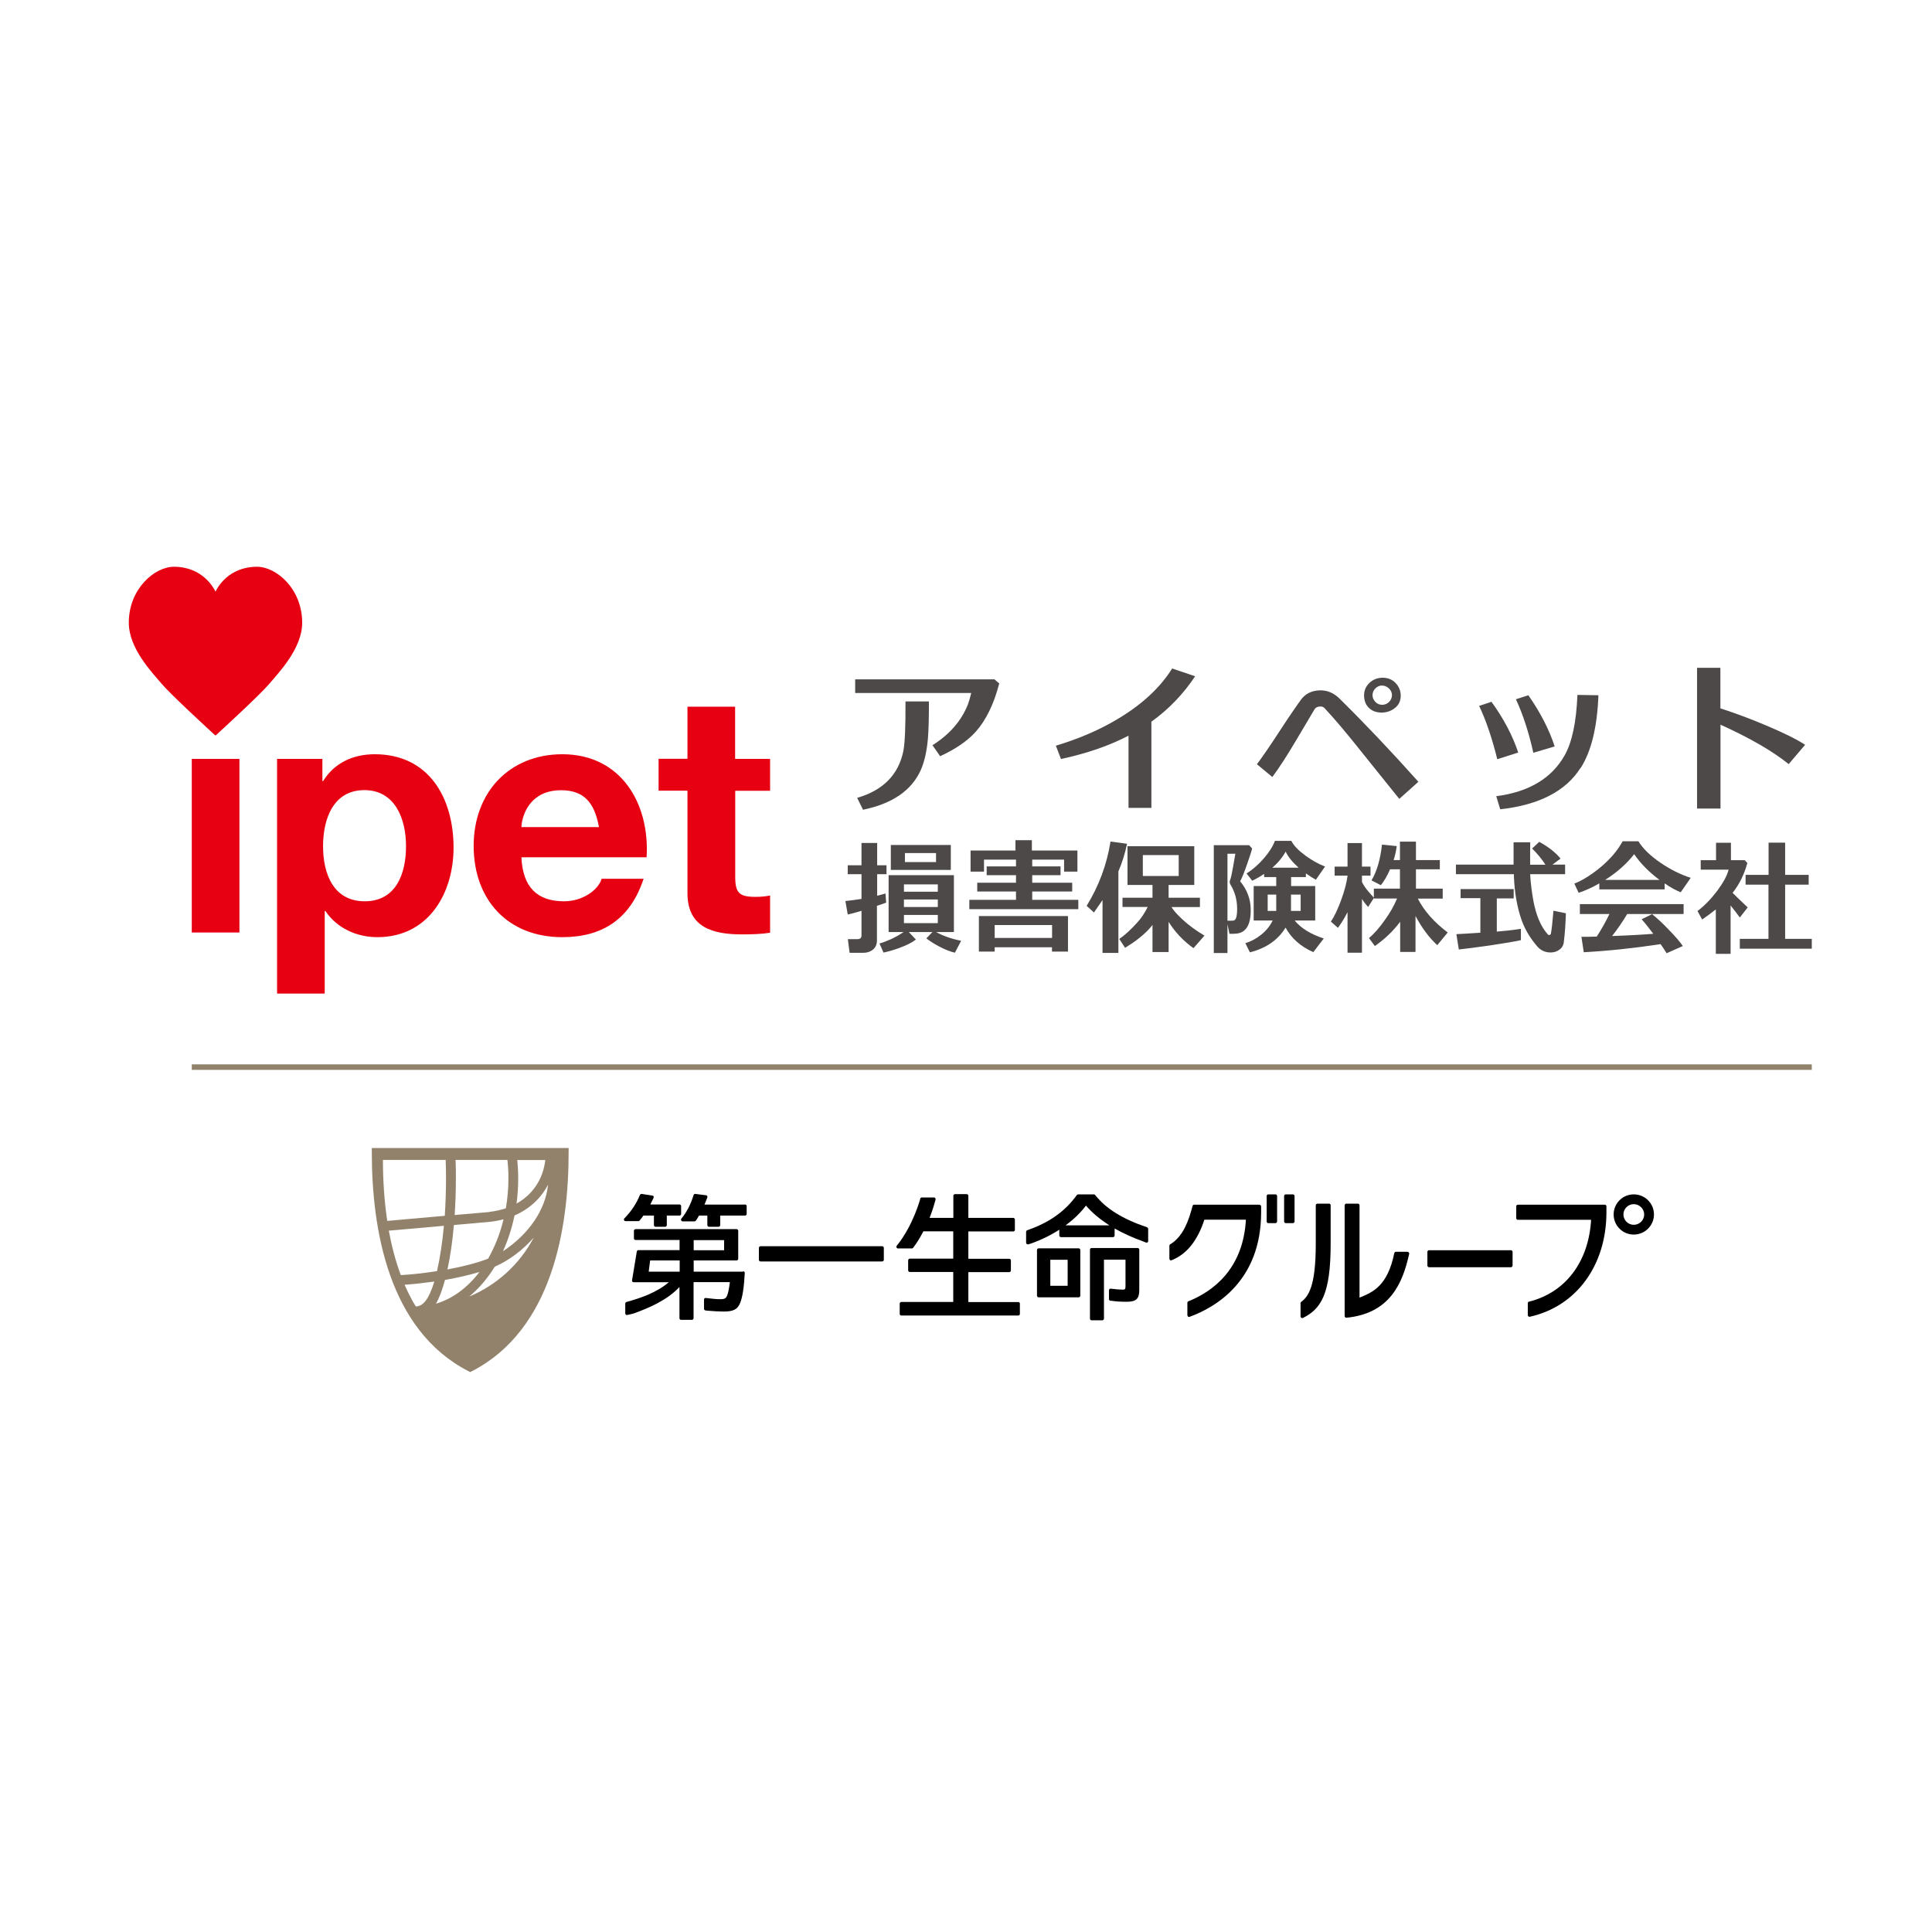 <svg width="225" height="225" viewBox="0 0 225 225" fill="none" xmlns="http://www.w3.org/2000/svg">
<rect width="225" height="225" fill="white"/>
<g clip-path="url(#clip0_141_102)">
<path d="M25.063 85.639C24.468 85.096 19.941 80.944 18.842 79.65C17.665 78.266 15 75.498 15 72.523C15 68.552 18.027 66.004 20.252 66.004C23.589 66.004 24.882 68.462 25.102 68.901C25.296 68.462 26.602 66.004 29.94 66.004C32.164 66.004 35.191 68.552 35.191 72.523C35.191 75.485 32.539 78.253 31.349 79.65C30.25 80.944 25.723 85.096 25.128 85.639H25.063Z" fill="#E60012"/>
<path d="M22.334 88.382H27.883V108.599H22.334V88.382Z" fill="#E60012"/>
<path d="M32.268 88.382H37.545V90.969H37.623C38.955 88.822 41.141 87.839 43.638 87.839C49.975 87.839 52.821 92.961 52.821 98.704C52.821 104.098 49.859 109.142 43.948 109.142C41.529 109.142 39.214 108.082 37.895 106.09H37.817V115.713H32.268V88.382ZM47.285 98.549C47.285 95.341 45.992 92.017 42.435 92.017C38.877 92.017 37.623 95.263 37.623 98.549C37.623 101.834 38.877 104.964 42.473 104.964C46.069 104.964 47.285 101.834 47.285 98.549Z" fill="#E60012"/>
<path d="M60.724 99.842C60.88 103.361 62.6 104.964 65.691 104.964C67.916 104.964 69.714 103.593 70.063 102.339H74.953C73.387 107.112 70.063 109.142 65.484 109.142C59.107 109.142 55.162 104.757 55.162 98.51C55.162 92.263 59.34 87.839 65.484 87.839C72.365 87.839 75.69 93.634 75.302 99.842H60.724ZM69.753 96.324C69.248 93.504 68.032 92.03 65.342 92.03C61.824 92.03 60.802 94.772 60.724 96.324H69.753Z" fill="#E60012"/>
<path d="M85.624 88.382H89.685V92.094H85.624V102.106C85.624 103.981 86.089 104.447 87.965 104.447C88.56 104.447 89.103 104.408 89.685 104.292V108.625C88.754 108.78 87.538 108.819 86.439 108.819C83.037 108.819 80.062 108.043 80.062 104.007V92.081H76.699V88.369H80.062V82.303H85.611V88.369L85.624 88.382Z" fill="#E60012"/>
<path d="M109.488 88.068L108.596 86.787C110.588 85.533 111.959 83.955 112.722 82.04C112.825 81.769 112.955 81.329 113.11 80.708H99.593V79.117H115.813L116.37 79.596C115.749 81.989 114.843 83.851 113.653 85.197C112.696 86.27 111.312 87.227 109.488 88.068ZM100.499 94.29L99.826 92.918C102.853 92.039 104.638 90.215 105.207 87.46C105.388 86.529 105.466 84.602 105.453 81.691H108.182C108.182 83.696 108.143 85.132 108.065 86.011C107.936 87.486 107.664 88.702 107.238 89.672C106.164 92.065 103.913 93.604 100.499 94.303V94.29Z" fill="#4C4948"/>
<path d="M131.426 94.085V85.677C129.188 86.841 126.575 87.747 123.561 88.393L122.966 86.841C125.657 86.039 128.075 84.992 130.248 83.685C133.042 82.004 135.125 80.063 136.509 77.852L139.186 78.757C137.789 80.852 136.095 82.612 134.09 84.047V94.085H131.438H131.426Z" fill="#4C4948"/>
<path d="M162.96 93.038C162.741 92.766 161.201 90.852 158.356 87.308C156.752 85.29 155.394 83.686 154.268 82.483C154.139 82.341 153.984 82.276 153.79 82.276C153.453 82.276 153.221 82.392 153.078 82.625C152.354 83.854 151.63 85.07 150.905 86.286C149.87 88.032 148.965 89.429 148.176 90.489L146.378 89.002C146.999 88.187 147.866 86.919 148.978 85.212C150.09 83.505 150.957 82.25 151.539 81.448C152.043 80.788 152.742 80.439 153.647 80.4C154.54 80.362 155.329 80.685 156.027 81.383C158.964 84.281 162.016 87.501 165.185 91.046L162.96 93.038ZM160.93 82.987C160.335 82.987 159.843 82.832 159.455 82.47C159.067 82.108 158.873 81.629 158.86 81.034C158.847 80.439 159.054 79.948 159.468 79.547C159.882 79.146 160.399 78.939 160.994 78.926C161.589 78.926 162.094 79.107 162.495 79.508C162.896 79.909 163.116 80.4 163.129 80.995C163.129 81.577 162.935 82.056 162.495 82.418C162.068 82.78 161.538 82.974 160.93 82.987ZM160.968 79.831C160.671 79.831 160.412 79.948 160.179 80.168C159.96 80.387 159.843 80.659 159.843 80.957C159.843 81.254 159.96 81.513 160.179 81.746C160.399 81.978 160.671 82.082 160.968 82.082C161.266 82.082 161.551 81.965 161.77 81.746C161.99 81.526 162.107 81.254 162.107 80.944C162.107 80.646 161.977 80.387 161.745 80.168C161.512 79.948 161.253 79.844 160.956 79.844L160.968 79.831Z" fill="#4C4948"/>
<path d="M174.369 88.405C173.761 85.947 173.062 83.891 172.26 82.209L173.696 81.731C175.106 83.671 176.141 85.637 176.814 87.642L174.369 88.418V88.405ZM184.07 89.427C182.35 92.143 179.232 93.747 174.718 94.251L174.252 92.725C178.055 92.234 180.707 90.643 182.22 87.965C183.087 86.426 183.578 84.085 183.708 80.929L186.152 80.968C186.01 84.68 185.325 87.5 184.083 89.44L184.07 89.427ZM178.573 87.668C178.042 85.288 177.37 83.218 176.542 81.433L177.991 80.968C179.4 82.985 180.422 84.977 181.056 86.93L178.573 87.668Z" fill="#4C4948"/>
<path d="M200.355 94.162H197.638V77.773H200.355V82.495C202.114 83.064 203.886 83.723 205.684 84.487C207.689 85.327 209.202 86.078 210.224 86.737L208.31 88.988C206.434 87.475 203.795 85.948 200.368 84.396V94.162H200.355Z" fill="#4C4948"/>
<path d="M103.176 105.129C102.917 105.232 102.568 105.349 102.128 105.491V109.514C102.128 110.018 101.947 110.393 101.585 110.652C101.301 110.859 100.951 110.962 100.537 110.962H98.946L98.74 109.371H99.865C100.175 109.371 100.33 109.229 100.33 108.945V106.073C99.606 106.293 99.063 106.435 98.727 106.5L98.455 104.935C99.05 104.87 99.671 104.793 100.33 104.689V101.805H98.727V100.77H100.33V98.17H102.154V100.77H103.241V101.805H102.154V104.314C102.542 104.223 102.866 104.133 103.124 104.055L103.202 105.142L103.176 105.129ZM106.656 109.423C106.242 109.759 105.595 110.083 104.715 110.406C104.069 110.639 103.461 110.82 102.892 110.937L102.426 109.876C102.749 109.798 103.189 109.63 103.745 109.384C104.327 109.113 104.832 108.828 105.233 108.544H103.487V101.921H111.092V108.544H109.023C109.773 108.97 110.743 109.32 111.933 109.565L111.209 110.949C110.717 110.846 110.109 110.613 109.372 110.225C108.712 109.876 108.221 109.552 107.884 109.281L108.596 108.544H105.841L106.656 109.41V109.423ZM103.745 101.313V98.403H110.73V101.313H103.745ZM109.217 103.848V102.995H105.272V103.848H109.217ZM105.272 105.633H109.217V104.754H105.272V105.633ZM109.217 106.552H105.272V107.509H109.217V106.552ZM109.01 100.395V99.347H105.388V100.395H109.01Z" fill="#4C4948"/>
<path d="M112.89 105.881V104.795H118.323V103.824H113.808V102.803H118.323V101.923H114.908V100.901H118.323V100.112H114.597V101.509H113.032V99.052H118.258V97.849H120.172V99.052H125.476V101.509H123.923V100.112H120.211V100.901H123.509V101.923H120.211V102.803H124.868V103.824H120.211V104.795H125.579V105.881H112.877H112.89ZM122.526 110.318H115.839V110.822H114.002V106.683H124.376V110.822H122.514V110.318H122.526ZM115.839 109.231H122.526V107.731H115.839V109.231Z" fill="#4C4948"/>
<path d="M131.257 98.264C131.012 99.428 130.675 100.501 130.248 101.484V110.978H128.399V104.821C128.308 104.964 127.972 105.455 127.403 106.27L126.549 105.494C127.972 103.192 128.903 100.695 129.33 98.005L131.244 98.264H131.257ZM130.727 105.636V104.55H134.219V103.062H131.309V98.548H139.083V103.062H136.095V104.55H139.743V105.636H136.431C136.664 106.024 137.078 106.49 137.673 107.046C138.423 107.745 139.29 108.379 140.273 108.961L138.992 110.422C137.828 109.594 136.858 108.573 136.095 107.357V110.875H134.219V107.719C134.064 107.913 133.909 108.107 133.741 108.275C133.055 108.999 132.15 109.698 131.025 110.383L130.352 109.349C130.999 108.909 131.71 108.262 132.46 107.421C132.9 106.943 133.301 106.348 133.663 105.623H130.714L130.727 105.636ZM137.272 102.015V99.583H133.094V102.015H137.272Z" fill="#4C4948"/>
<path d="M145.822 98.817C145.744 99.166 145.537 99.761 145.24 100.628C144.904 101.598 144.632 102.271 144.425 102.633C145.214 103.59 145.628 104.651 145.654 105.815C145.705 107.626 145.149 108.609 144.011 108.725C143.83 108.751 143.545 108.751 143.183 108.751L142.95 107.626V110.989H141.359V98.429H145.473L145.822 98.817ZM142.95 107.225C143.325 107.225 143.558 107.225 143.662 107.212C143.946 107.16 144.076 106.707 144.076 105.841C144.076 104.806 143.817 103.849 143.287 102.995C143.196 102.84 143.183 102.672 143.261 102.478C143.351 102.271 143.455 101.779 143.597 100.99C143.688 100.473 143.778 99.956 143.869 99.425H142.95V107.212V107.225ZM154.307 100.926L153.246 102.452C152.884 102.258 152.496 102.012 152.082 101.715V102.142H150.362V103.189H153.169V107.199H150.776C151.526 108.117 152.664 108.803 154.165 109.294L152.949 110.885C151.474 110.239 150.401 109.282 149.715 108.027C148.849 109.463 147.465 110.42 145.563 110.911L145.033 109.838C145.693 109.644 146.3 109.32 146.857 108.868C147.452 108.402 147.904 107.846 148.215 107.199H146.003V103.189H148.629V102.142H147.219V101.779C146.805 102.051 146.352 102.323 145.835 102.568L145.175 101.728C145.899 101.262 146.585 100.667 147.219 99.93C147.827 99.218 148.241 98.559 148.474 97.925H150.388C150.659 98.468 151.203 99.037 152.031 99.645C152.794 100.201 153.557 100.628 154.307 100.913V100.926ZM148.629 104.185H147.633V106.087H148.629V104.185ZM151.242 101.055C150.504 100.395 150 99.775 149.728 99.18C149.353 99.852 148.836 100.486 148.176 101.055H151.242ZM151.474 106.087V104.185H150.349V106.087H151.474Z" fill="#4C4948"/>
<path d="M156.946 106.205C156.635 106.826 156.26 107.447 155.82 108.055L154.993 107.331C155.407 106.723 155.807 105.869 156.208 104.77C156.597 103.709 156.829 102.79 156.933 102.014V101.976H155.432V100.928H156.933V98.186H158.614V100.928H159.61V101.976H158.614V102.713C158.782 103.062 159.028 103.437 159.352 103.812C159.572 104.058 159.778 104.304 159.998 104.537V103.489H163.038V101.238H161.887C161.563 101.976 161.214 102.596 160.813 103.088L159.727 102.532C160.348 101.471 160.762 100.087 160.943 98.367L162.663 98.535C162.598 99.052 162.482 99.596 162.301 100.165H163.038V98.018H164.901V100.165H167.682V101.238H164.901V103.489H168.018V104.653H165.121C165.845 106.076 167.009 107.395 168.6 108.598L167.384 110.073C166.414 109.18 165.573 108.042 164.849 106.671V110.862H163.064V107.344C162.262 108.417 161.279 109.361 160.115 110.176L159.429 109.245C160.037 108.74 160.645 108.042 161.266 107.162C161.874 106.322 162.352 105.481 162.702 104.64H159.998V104.575L159.339 105.623C159.119 105.403 158.873 105.093 158.614 104.692V110.952H156.933V106.179L156.946 106.205Z" fill="#4C4948"/>
<path d="M181.755 99.982L180.797 100.694H182.272V101.806H178.21V101.948C178.262 102.88 178.392 103.901 178.599 105.027C178.922 106.669 179.465 107.937 180.254 108.817C180.293 108.868 180.345 108.894 180.409 108.894C180.539 108.894 180.616 108.817 180.629 108.661C180.707 108.235 180.81 107.355 180.914 106.062L182.363 106.359C182.324 107.614 182.246 108.7 182.13 109.632C182.104 110.032 181.936 110.356 181.638 110.576C181.341 110.809 180.991 110.925 180.578 110.925C179.957 110.925 179.439 110.692 179.025 110.214C178.198 109.256 177.59 108.235 177.202 107.148C176.684 105.661 176.387 103.966 176.309 102.078V101.806H169.557V100.694H176.27V98.094H178.21C178.21 98.469 178.21 98.947 178.198 99.542V100.707H179.983C179.569 100.06 179.051 99.426 178.43 98.818L179.258 98.042C180.306 98.611 181.147 99.258 181.742 99.995L181.755 99.982ZM170.1 104.626V103.539H176.283V104.626H174.317V108.493C175.404 108.403 176.335 108.299 177.124 108.17V109.489C176.374 109.657 175.132 109.864 173.399 110.123C171.808 110.343 170.644 110.498 169.893 110.576L169.609 108.791C170.165 108.765 171.096 108.713 172.403 108.623V104.6H170.1V104.626Z" fill="#4C4948"/>
<path d="M186.256 103.589V102.878C185.454 103.344 184.652 103.706 183.85 103.977L183.346 102.904C183.992 102.658 184.73 102.244 185.544 101.662C186.359 101.08 187.071 100.446 187.705 99.748C188.196 99.204 188.623 98.609 188.972 97.976H190.809C191.326 98.816 192.167 99.644 193.357 100.459C194.508 101.248 195.685 101.843 196.901 102.231L195.737 103.913C195.168 103.693 194.547 103.344 193.861 102.878V103.576H186.269L186.256 103.589ZM189.502 106.448C188.985 107.314 188.403 108.168 187.743 109.009C189.658 108.944 191.249 108.854 192.542 108.75C192.051 108.103 191.611 107.534 191.184 107.056L192.4 106.461C192.982 106.926 193.642 107.534 194.34 108.272C195.09 109.035 195.634 109.669 195.983 110.173L194.094 111.014C193.887 110.677 193.655 110.328 193.396 109.953C190.253 110.432 187.265 110.742 184.445 110.897L184.173 109.099C184.665 109.099 185.26 109.099 185.958 109.074C186.502 108.233 186.993 107.366 187.433 106.448H183.992V105.297H196.073V106.448H189.502ZM186.928 102.477H193.267C191.999 101.52 191.016 100.511 190.317 99.476C189.438 100.601 188.3 101.61 186.928 102.477Z" fill="#4C4948"/>
<path d="M201.545 111.082H199.824V105.909C199.359 106.284 198.828 106.672 198.233 107.086L197.69 106.103C198.518 105.469 199.281 104.68 199.993 103.736C200.691 102.791 201.144 101.976 201.312 101.278H198.065V100.178H199.85V98.148H201.584V100.178H203.187L203.498 100.502C203.136 101.821 202.567 102.985 201.778 103.981C202.191 104.408 202.786 104.964 203.537 105.676L202.618 106.853C202.256 106.348 201.894 105.883 201.545 105.456V111.095V111.082ZM203.291 103.024V101.886H205.968V98.135H207.896V101.886H210.638V103.024H207.896V109.336H211V110.487H202.618V109.336H205.955V103.024H203.278H203.291Z" fill="#4C4948"/>
<path d="M211 123.951H22.334V124.598H211V123.951Z" fill="#92826B"/>
<path d="M43.301 133.701V134.206C43.301 143.182 45.254 154.888 54.529 159.674L54.761 159.791L54.994 159.674C64.268 154.875 66.222 143.169 66.222 134.206V133.701H43.301ZM50.778 151.823C51.166 151.137 51.515 150.206 51.825 149.055H51.864C53.261 148.809 54.606 148.499 55.835 148.136C54.451 149.96 52.705 151.254 50.79 151.823H50.778ZM52.86 142.665L57.077 142.29C57.62 142.225 58.15 142.135 58.642 141.992C58.241 143.674 57.62 145.226 56.844 146.584C55.55 147.089 53.856 147.515 52.11 147.839C52.446 146.313 52.692 144.566 52.86 142.665ZM58.577 145.718C59.159 144.437 59.612 143.04 59.922 141.553C61.656 140.802 63.014 139.548 63.829 137.957C63.531 140.867 61.63 143.7 58.577 145.718ZM54.645 150.995C55.77 150.064 56.779 148.887 57.62 147.515C59.314 146.791 60.957 145.511 62.16 144.127C60.543 147.205 57.879 149.65 54.645 150.995ZM60.349 137.219C60.349 136.508 60.31 135.797 60.246 135.098H63.505C63.247 137.336 62.031 139.121 60.155 140.169C60.285 139.211 60.349 138.228 60.349 137.219ZM56.973 141.152L52.95 141.501C53.041 140.117 53.093 138.681 53.093 137.206C53.093 136.495 53.093 135.784 53.054 135.085H59.094C59.172 135.784 59.211 136.495 59.211 137.206C59.211 138.409 59.107 139.586 58.913 140.712C58.318 140.919 57.659 141.061 56.973 141.139V141.152ZM44.595 135.085H51.903C51.929 135.784 51.942 136.495 51.942 137.206C51.942 138.72 51.89 140.194 51.799 141.591L45.099 142.186C44.737 139.755 44.595 137.323 44.595 135.072V135.085ZM45.28 143.325L51.696 142.755C51.515 144.709 51.243 146.507 50.894 148.033C49.406 148.266 47.932 148.434 46.677 148.499C46.056 146.83 45.604 145.084 45.28 143.325ZM48.423 152.146C48.022 151.525 47.492 150.49 47.117 149.624C48.191 149.546 49.368 149.417 50.583 149.249C49.911 151.409 49.238 152.133 48.436 152.146H48.423Z" fill="#92826B"/>
<path d="M186.89 140.298H176.775C176.671 140.298 176.581 140.375 176.581 140.492V141.863C176.581 141.966 176.658 142.057 176.775 142.057H185.299C185.014 146.972 182.311 150.529 178.068 151.59C177.991 151.603 177.926 151.68 177.926 151.771V153.168C177.926 153.168 177.952 153.284 178.003 153.31C178.029 153.336 178.081 153.349 178.12 153.349C178.133 153.349 178.146 153.349 178.159 153.349C183.578 152.146 187.084 147.373 187.084 141.177V140.492C187.084 140.388 187.006 140.298 186.89 140.298Z" fill="black"/>
<path d="M190.266 139.096C188.972 139.096 187.924 140.143 187.924 141.437C187.924 142.73 188.972 143.778 190.266 143.778C191.559 143.778 192.62 142.73 192.62 141.437C192.62 140.143 191.572 139.096 190.266 139.096ZM190.266 142.64C189.606 142.64 189.063 142.097 189.063 141.437C189.063 140.777 189.606 140.234 190.266 140.234C190.925 140.234 191.481 140.777 191.481 141.437C191.481 142.097 190.938 142.64 190.266 142.64Z" fill="black"/>
<path d="M148.538 139.096H147.71C147.607 139.096 147.516 139.173 147.516 139.29V142.252C147.516 142.355 147.594 142.446 147.71 142.446H148.538C148.642 142.446 148.732 142.355 148.732 142.252V139.29C148.732 139.186 148.655 139.096 148.538 139.096Z" fill="black"/>
<path d="M150.569 139.096H149.741C149.638 139.096 149.547 139.173 149.547 139.29V142.252C149.547 142.355 149.625 142.446 149.741 142.446H150.569C150.672 142.446 150.763 142.355 150.763 142.252V139.29C150.763 139.186 150.672 139.096 150.569 139.096Z" fill="black"/>
<path d="M146.689 140.298H139.07C138.979 140.298 138.915 140.35 138.889 140.44L138.747 140.945C138.19 142.975 137.376 144.269 136.276 144.916C136.211 144.954 136.186 145.006 136.186 145.084V146.597C136.186 146.597 136.211 146.713 136.263 146.752C136.315 146.791 136.38 146.791 136.444 146.765C138.165 146.093 139.458 144.515 140.26 142.044H145.098C144.774 147.787 141.282 150.387 138.397 151.551C138.32 151.577 138.281 151.642 138.281 151.732V153.181C138.281 153.181 138.32 153.297 138.359 153.336C138.397 153.362 138.423 153.362 138.462 153.362C138.488 153.362 138.514 153.362 138.527 153.362C141.644 152.224 146.87 149.119 146.87 141.19V140.505C146.87 140.401 146.792 140.311 146.676 140.311L146.689 140.298Z" fill="black"/>
<path d="M175.96 145.602H166.427C166.323 145.602 166.233 145.679 166.233 145.796V147.387C166.233 147.49 166.323 147.581 166.427 147.581H175.96C176.063 147.581 176.154 147.49 176.154 147.387V145.796C176.154 145.692 176.076 145.602 175.96 145.602Z" fill="black"/>
<path d="M102.736 145.136H88.573C88.469 145.136 88.379 145.226 88.379 145.33V146.714C88.379 146.817 88.456 146.908 88.573 146.908H102.736C102.84 146.908 102.93 146.83 102.93 146.714V145.33C102.93 145.226 102.853 145.136 102.736 145.136Z" fill="black"/>
<path d="M74.474 142.161C74.655 141.941 74.81 141.747 74.927 141.566H76.155V142.679C76.155 142.782 76.233 142.873 76.349 142.873H77.462C77.565 142.873 77.656 142.782 77.656 142.679V141.566H79.13C79.234 141.566 79.324 141.476 79.324 141.372V140.467C79.324 140.363 79.234 140.273 79.13 140.273H75.742L75.806 140.13C75.923 139.911 76.013 139.729 76.117 139.497C76.142 139.445 76.129 139.38 76.117 139.329C76.091 139.277 76.039 139.238 75.987 139.238L74.733 139.044C74.655 139.044 74.564 139.083 74.526 139.16C74.15 140.118 73.491 141.113 72.715 141.89C72.663 141.941 72.65 142.019 72.676 142.097C72.702 142.174 72.779 142.213 72.844 142.213H74.344C74.344 142.213 74.461 142.187 74.487 142.148L74.474 142.161Z" fill="black"/>
<path d="M86.749 140.285H82.041C82.17 140.001 82.248 139.794 82.377 139.445C82.39 139.393 82.39 139.328 82.364 139.289C82.325 139.238 82.287 139.212 82.222 139.199L80.98 139.044C80.889 139.031 80.799 139.095 80.773 139.173C80.476 140.195 79.984 141.152 79.35 141.928C79.299 141.98 79.299 142.057 79.324 142.122C79.363 142.187 79.428 142.239 79.493 142.239H80.889C80.889 142.239 81.006 142.213 81.045 142.148C81.135 142.019 81.278 141.812 81.407 141.566H82.377V142.678C82.377 142.782 82.455 142.872 82.571 142.872H83.683C83.787 142.872 83.877 142.782 83.877 142.678V141.566H86.762C86.865 141.566 86.956 141.488 86.956 141.372V140.466C86.956 140.363 86.878 140.272 86.762 140.272L86.749 140.285Z" fill="black"/>
<path d="M86.542 148.098H80.786V146.791H85.779C85.882 146.791 85.973 146.701 85.973 146.597V143.338C85.973 143.234 85.895 143.144 85.779 143.144H74.021C73.918 143.144 73.827 143.234 73.827 143.338V144.217C73.827 144.321 73.905 144.411 74.021 144.411H79.143V145.588H74.358C74.267 145.588 74.189 145.653 74.163 145.743L73.607 149.106C73.607 149.106 73.607 149.223 73.646 149.262C73.685 149.313 73.737 149.326 73.788 149.326H77.889C76.479 150.529 74.681 151.15 72.96 151.629C72.883 151.655 72.818 151.732 72.818 151.81V152.961C72.818 152.961 72.844 153.077 72.883 153.103C72.922 153.142 72.986 153.155 73.038 153.142C73.245 153.103 73.555 153.039 73.853 152.948C75.547 152.327 77.682 151.435 79.13 149.883V153.517C79.13 153.621 79.208 153.711 79.324 153.711H80.579C80.683 153.711 80.773 153.621 80.773 153.517V149.313H85.003C84.899 150.115 84.809 150.568 84.692 150.84C84.563 151.202 84.408 151.305 83.865 151.305C83.463 151.305 82.933 151.254 82.209 151.163C82.157 151.163 82.092 151.163 82.054 151.202C82.015 151.241 81.989 151.292 81.989 151.344V152.418C81.989 152.508 82.054 152.586 82.144 152.612C82.196 152.612 82.261 152.638 82.338 152.638C83.05 152.702 83.761 152.741 84.266 152.741C85.417 152.741 85.895 152.495 86.206 151.719C86.477 151.034 86.645 149.934 86.736 148.253C86.736 148.201 86.723 148.149 86.684 148.11C86.645 148.072 86.594 148.046 86.542 148.046V148.098ZM80.786 144.424H84.33V145.601H80.786V144.424ZM79.156 148.098H75.547L75.716 146.791H79.156V148.098Z" fill="black"/>
<path d="M118.607 151.641H112.774V148.149H117.534C117.637 148.149 117.728 148.071 117.728 147.955V146.79C117.728 146.687 117.65 146.596 117.534 146.596H112.774V143.414H117.999C118.103 143.414 118.193 143.337 118.193 143.22V142.03C118.193 141.927 118.116 141.836 117.999 141.836H112.774V139.262C112.774 139.159 112.683 139.068 112.58 139.068H111.221C111.118 139.068 111.027 139.146 111.027 139.262V141.836H108.259C108.635 140.879 108.854 140.09 108.958 139.702C108.971 139.637 108.958 139.586 108.919 139.534C108.893 139.482 108.829 139.456 108.777 139.456H107.354C107.263 139.456 107.186 139.521 107.173 139.599C107.173 139.637 106.332 142.755 104.431 145.083C104.379 145.135 104.379 145.212 104.405 145.277C104.431 145.342 104.495 145.393 104.573 145.393H106.203C106.203 145.393 106.319 145.368 106.345 145.316C106.772 144.76 107.16 144.126 107.535 143.401H111.015V146.583H105.957C105.854 146.583 105.763 146.674 105.763 146.777V147.942C105.763 148.045 105.854 148.136 105.957 148.136H111.015V151.628H104.974C104.871 151.628 104.78 151.706 104.78 151.822V153.012C104.78 153.115 104.858 153.206 104.974 153.206H118.581C118.685 153.206 118.775 153.128 118.775 153.012V151.822C118.775 151.719 118.698 151.628 118.581 151.628L118.607 151.641Z" fill="black"/>
<path d="M132.473 145.342H127.131C127.028 145.342 126.937 145.419 126.937 145.536V153.568C126.937 153.672 127.015 153.762 127.131 153.762H128.373C128.476 153.762 128.567 153.672 128.567 153.568V146.7H131.076V149.791C131.076 150.141 130.999 150.192 130.753 150.192C130.455 150.192 129.912 150.154 129.356 150.076C129.304 150.076 129.252 150.076 129.214 150.128C129.175 150.166 129.149 150.218 129.149 150.27V151.292C129.149 151.395 129.227 151.473 129.317 151.486H129.434C129.977 151.576 130.533 151.602 131.219 151.602C132.305 151.602 132.68 151.266 132.68 150.244V145.536C132.68 145.432 132.59 145.342 132.486 145.342H132.473Z" fill="black"/>
<path d="M125.618 145.381H120.961C120.858 145.381 120.767 145.471 120.767 145.575V150.891C120.767 150.995 120.845 151.085 120.961 151.085H125.618C125.721 151.085 125.812 151.007 125.812 150.891V145.575C125.812 145.471 125.734 145.381 125.618 145.381ZM124.337 149.74H122.319V146.713H124.337V149.74Z" fill="black"/>
<path d="M133.573 142.924C130.714 141.954 128.8 140.764 127.532 139.16C127.493 139.109 127.442 139.096 127.39 139.096H125.566C125.566 139.096 125.45 139.122 125.411 139.173C124.04 141.075 122.203 142.381 119.629 143.274C119.551 143.299 119.5 143.377 119.5 143.455V144.735C119.5 144.735 119.526 144.852 119.577 144.878C119.603 144.903 119.655 144.916 119.694 144.916C119.707 144.916 119.733 144.916 119.745 144.916L120.017 144.839C121.207 144.425 122.397 143.843 123.367 143.209V143.882C123.367 143.985 123.445 144.076 123.561 144.076H129.615C129.718 144.076 129.809 143.998 129.809 143.882V143.067C130.779 143.623 131.943 144.153 133.185 144.593L133.456 144.709C133.456 144.709 133.586 144.722 133.637 144.696C133.689 144.658 133.715 144.606 133.715 144.541V143.118C133.715 143.041 133.663 142.963 133.586 142.937L133.573 142.924ZM124.092 142.704C125.049 142.006 125.812 141.269 126.472 140.402C127.183 141.23 128.024 141.941 129.201 142.704H124.092Z" fill="black"/>
<path d="M163.956 145.78H162.572C162.482 145.78 162.404 145.845 162.378 145.936C161.589 149.79 159.856 150.502 158.33 151.122V140.374C158.33 140.27 158.252 140.18 158.136 140.18H156.791C156.687 140.18 156.597 140.257 156.597 140.374V153.27C156.597 153.27 156.622 153.373 156.661 153.412C156.7 153.451 156.739 153.464 156.791 153.464H156.803C161.9 152.959 163.361 149.415 164.112 146.026C164.112 145.974 164.112 145.91 164.073 145.871C164.034 145.819 163.982 145.793 163.931 145.793L163.956 145.78Z" fill="black"/>
<path d="M154.773 140.181H153.428C153.324 140.181 153.233 140.259 153.233 140.375V144.889C153.233 149.701 152.419 150.968 151.539 151.615C151.487 151.654 151.461 151.706 151.461 151.77V153.323C151.461 153.323 151.5 153.452 151.552 153.478C151.578 153.491 151.617 153.504 151.643 153.504C151.668 153.504 151.707 153.504 151.733 153.491C153.828 152.443 154.967 150.749 154.967 144.876V140.362C154.967 140.259 154.876 140.168 154.773 140.168V140.181Z" fill="black"/>
</g>
<defs>
<clipPath id="clip0_141_102">
<rect width="196" height="93.79" fill="white" transform="translate(15 66)"/>
</clipPath>
</defs>
</svg>
